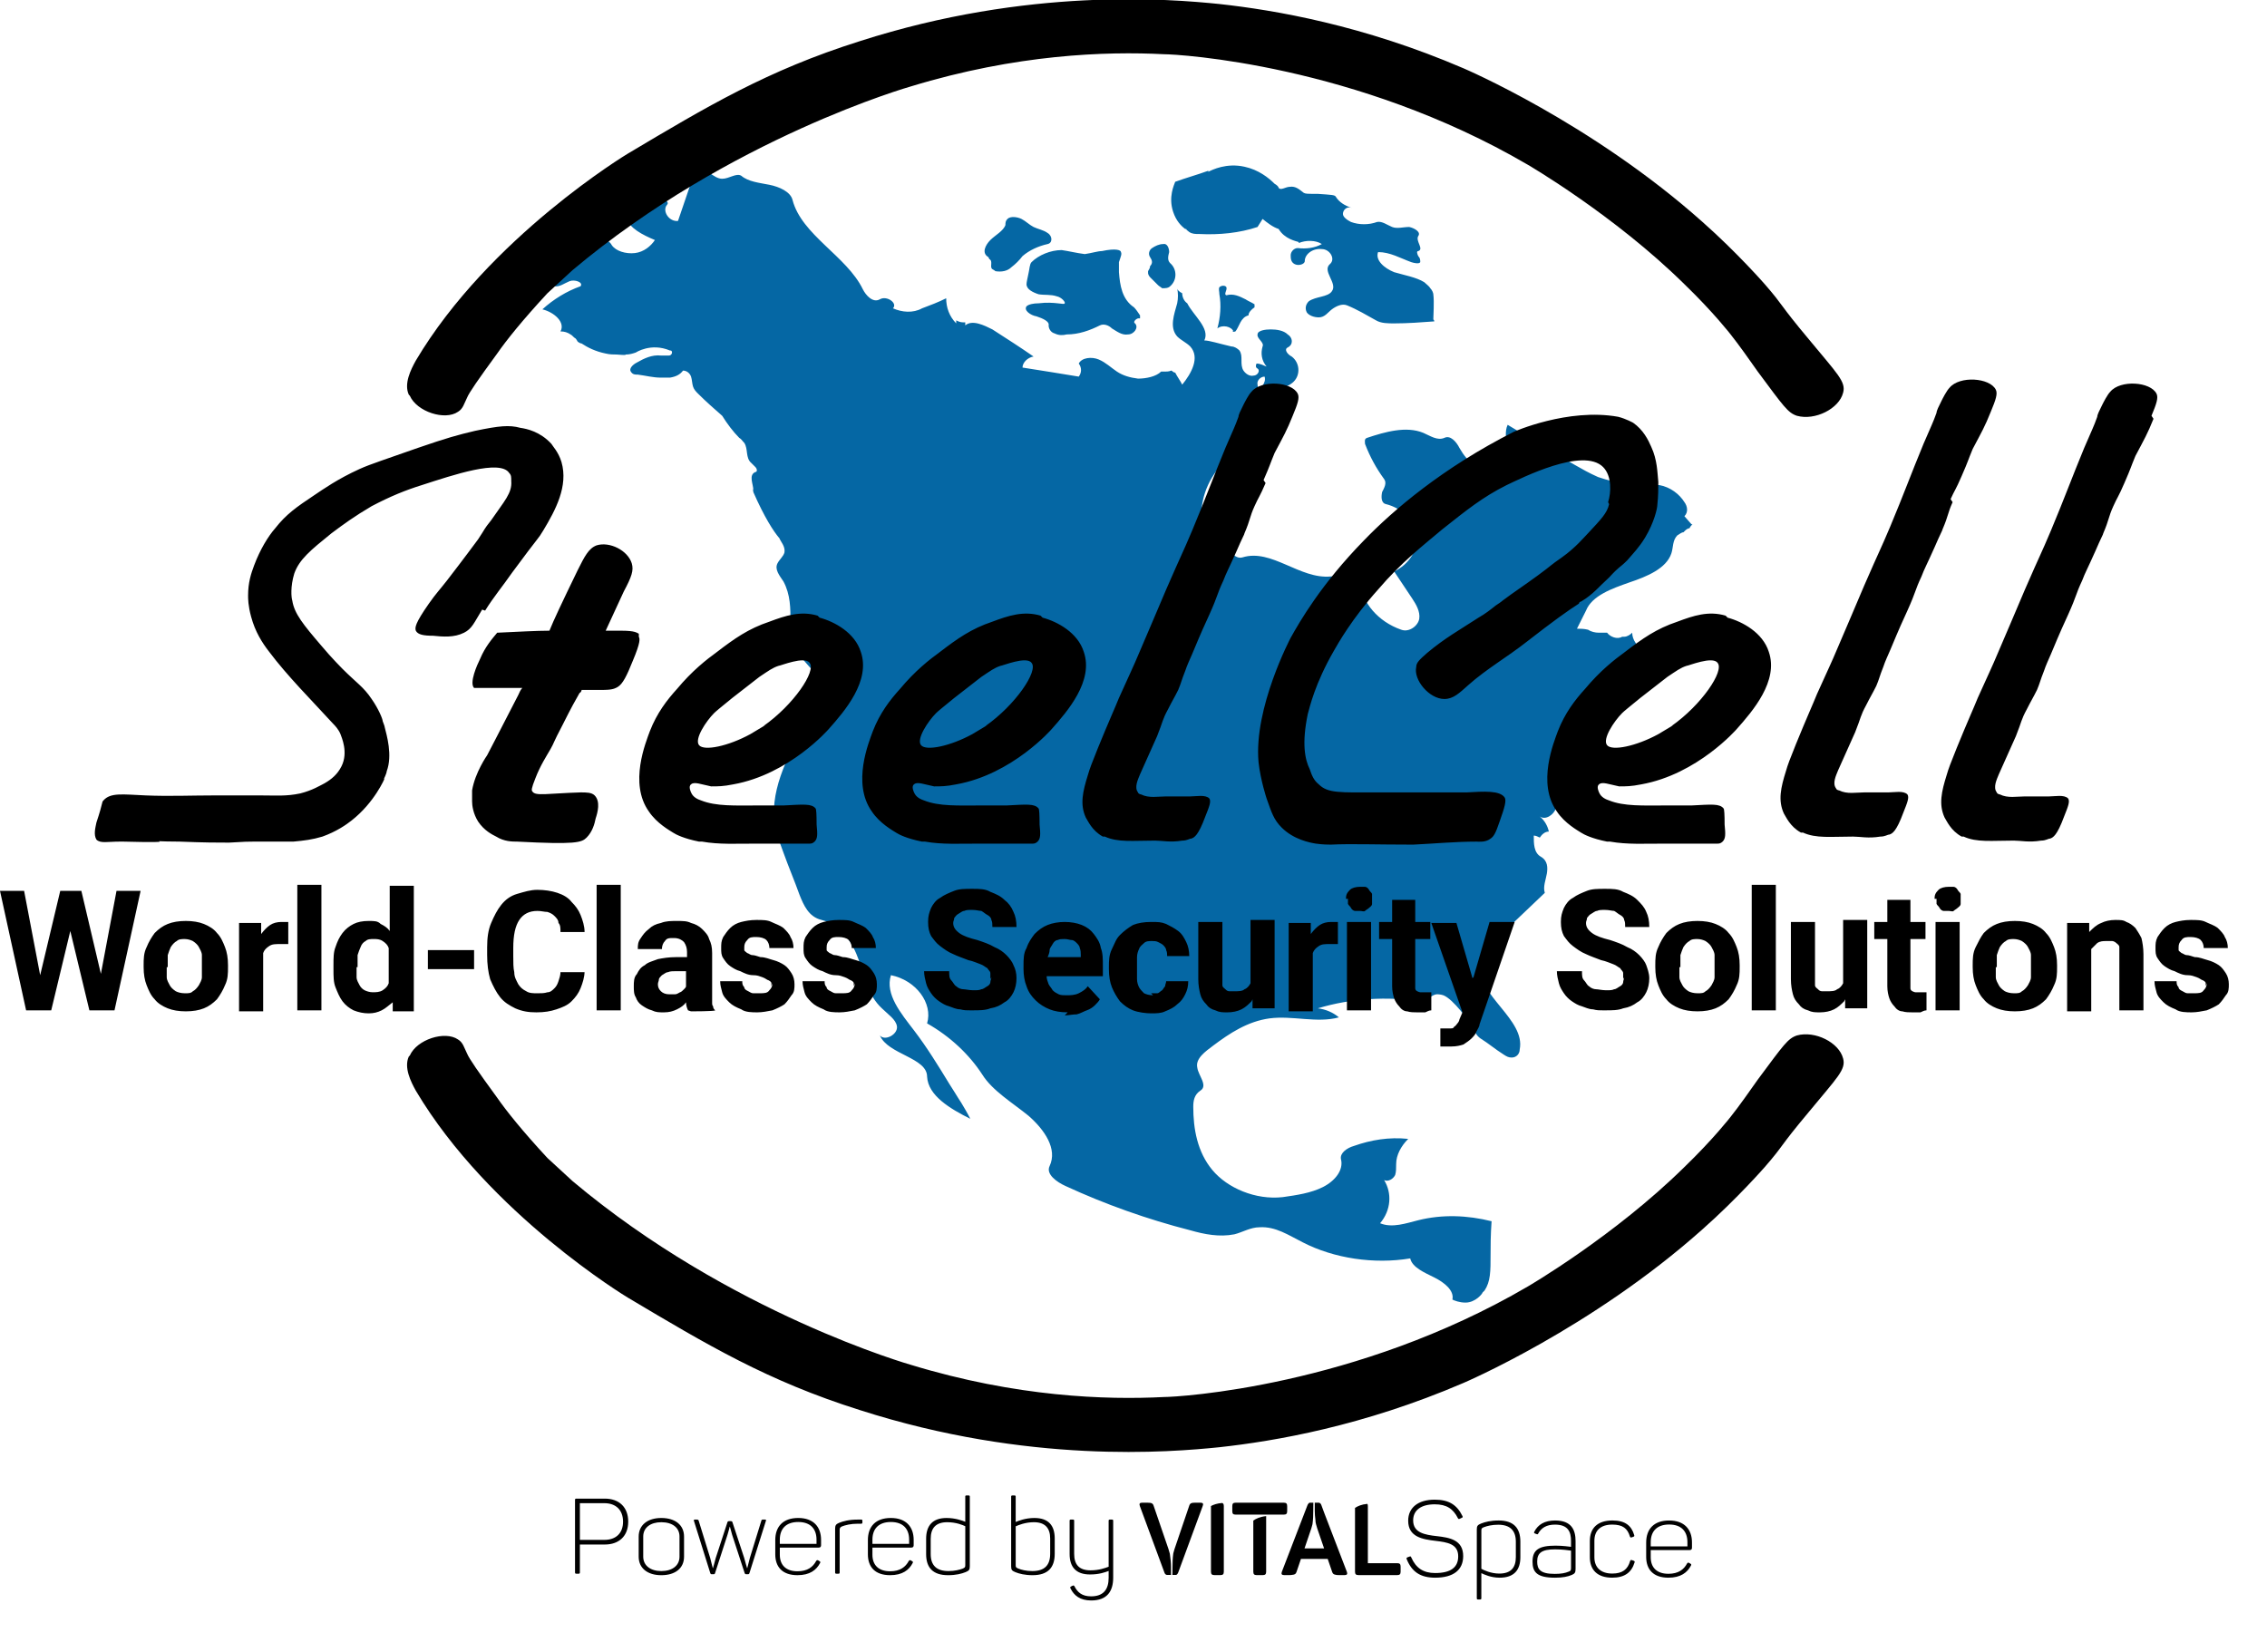 <svg xmlns="http://www.w3.org/2000/svg" width="225.7" height="164.483" version="1.1" viewBox="0 0 225.7 164.483">
  <path fill="#0567a4" d="M168.4,52.2h.1c-.1.1-.2.2-.3.4-.2,0-.4.2-.5.3l-.1.1c-.2,0-.4.2-.6.3-.5.5-.4,1.2-.6,1.8-.5,1.5-2.4,2.3-4.2,2.9-1.7.6-3.7,1.3-4.3,2.8-.3.6-.6,1.2-.9,1.8.3,0,.7,0,1.1.1.3.2.7.3,1.1.3h.8c.3.4,1,.7,1.5.4h.2c.3,0,.6-.2.8-.4,0,.7.5,1.4,1.2,1.8v1.2h0c0,.4,0,.8-.2,1.2-1.3,1.3-2.5,2.6-3.8,3.8-.7.7-1.4,1.4-1.5,2.3,0,.4,0,.7.2,1.1v.3c0,.4.2.9.6,1.1-1,.7-2,1.5-3,2.2-.3.2-.5.4-.7.7-.3.5-.2,1.2-.4,1.8-.2.6-1,1.2-1.6.8.5.4.8,1,.9,1.5-.4,0-.7.3-.9.6-.2-.1-.4-.2-.6-.2,0,.8,0,1.7.7,2.1s.7,1.1.6,1.7c-.1.6-.4,1.3-.2,1.9l-4.2,4c-1,.9-2,2-2.2,3.2-.4,3,4.5,5.4,3.9,8.4,0,.4-.3.8-.8.8-.3,0-.5-.1-.8-.3-.8-.5-1.5-1.1-2.3-1.6-.3-.2-.6-.6-.6-.9-.6-.9-2.1-3-3.1-3.4-.3-.1-.6-.1-.6-.1-.6,0-1,.7-1.6.7-3.4-.5-7-.3-10.3.7.8.1,1.5.4,2.1.9-2.2.6-4.6-.2-6.9.1-2.2.3-4,1.5-5.6,2.7-.8.6-1.8,1.3-1.6,2.2.1.8,1.1,1.8.3,2.3-.6.4-.7,1-.7,1.6,0,2.2.4,4.5,1.9,6.3s4.3,3,7,2.7c1.4-.2,2.8-.4,4-1s2.1-1.7,1.8-2.8c-.1-.6.6-1.1,1.3-1.3,1.7-.6,3.5-.9,5.4-.7-.7.7-1.2,1.6-1.2,2.5,0,.4,0,.8-.1,1.1-.2.4-.7.7-1.1.5.8,1.3.7,3-.4,4.3,1.2.5,2.6,0,3.8-.3,2.4-.6,4.9-.5,7.3.1-.1,1.4-.1,2.5-.1,3.3,0,1.7,0,2.7-.6,3.6l-.2.2h0c0,.1-.7,1-1.7,1-.6,0-1.1-.2-1.3-.3.2-.9-.8-1.7-1.8-2.2s-2.2-1-2.4-1.9c-3.6.6-7.6,0-10.7-1.6-1.4-.7-2.7-1.6-4.3-1.5-.9,0-1.7.5-2.5.7-1.5.3-3,0-4.4-.4-4.3-1.1-8.5-2.6-12.4-4.4-.9-.4-2-1.2-1.6-2,.8-1.7-.5-3.6-2.1-5-1.6-1.3-3.6-2.5-4.6-4.1-1.3-2-3.2-3.8-5.5-5.1.6-2-1.1-4.3-3.6-4.8-.6,1.9,1,3.8,2.3,5.5s2.4,3.5,3.5,5.3c.4.6.8,1.3,1.2,1.9.3.5.6,1,.9,1.6-2-1-4.2-2.3-4.3-4.2,0-1.9-3.9-2.2-4.7-4.1.5.6,1.8-.1,1.7-.9-.1-.7-.9-1.2-1.5-1.8-1.4-1.3-1.7-3.1-2.3-4.8-.6-1.7-1.7-3.5-3.7-4-1.3-.3-1.8-1.5-2.2-2.5-.5-1.4-1.1-2.8-1.6-4.2-.3-.8-.6-1.6-.8-2.4-.7-3.5,1.1-7,2.9-10.3.3-1.2.8-2.7,1.7-4.5-.7-.7-3.1-3.3-3.8-4.7-.2-.4-.3-.7-.2-.9.1-.3.7-.5.9-.2,0-1.3,0-2.7-.7-4-.4-.6-.9-1.2-.6-1.8.2-.4.6-.7.7-1.1.1-.6-.4-1.1-.5-1.4-.6-.7-1.5-2.1-2.6-4.6h0s0-.2-.1-.3l.1.1c0-.6-.5-1.5.2-1.8.2,0,.2-.3,0-.5-.1-.1-.3-.3-.4-.4-.6-.5-.3-1.4-.7-2-.2-.2-.3-.4-.5-.5-.6-.6-1.2-1.4-1.7-2.2-.8-.7-1.6-1.4-2.4-2.2-.2-.2-.4-.4-.5-.7s-.1-.7-.2-1-.4-.6-.8-.6c-.3.4-.7.6-1.3.7h-.9c-.8,0-1.5-.2-2.3-.3-.3,0-.5,0-.7-.3s.2-.7.6-.9c.7-.4,1.5-.8,2.4-.7h.8c.3,0,.4-.4.2-.5h-.1c-1.9-.8-3.4.2-3.4.2-.3.1-.6.2-1,.2h0c0,.1-.7,0-.9,0-.3,0-.7,0-1.1-.1-1-.2-1.8-.6-2.4-1-.1,0-.3-.1-.4-.2,0,0-.1-.2-.2-.3-.2-.1-.3-.3-.5-.4-.3-.2-.6-.3-1-.3.5-.9-.6-1.9-1.8-2.2,1.1-1,2.4-1.8,3.8-2.3.3-.4-.6-.7-1.1-.5s-1,.6-1.5.5c-.4,0-.6-.4-.6-.7-.2-1.1,1-2,2-2.8,0,0,.2-.1.3-.2.6-.4,1.2-.8,2-1,.7-.2,1.7,0,2,.6.4.6,1.4.9,2.3.8s1.6-.7,2-1.3c-1.2-.5-2.6-1.2-2.8-2.2-.2-.9.4-1.8,1-2.6.8.2,1.5.4,2.3.6.4.1,1,.4.7.7-.5.6.2,1.7,1.1,1.6l1.5-4.4c0-.3.2-.6.5-.7.8-.3,1.5.9,2.4.9.7,0,1.4-.6,1.9-.3.7.6,1.8.7,2.8.9,1,.2,2.1.7,2.3,1.5.9,3.5,5.4,5.6,7,8.9.3.6,1,1.4,1.7,1s1.8.4,1.3.9c.9.4,2,.5,2.9,0,.8-.3,1.6-.6,2.4-1,0,.9.3,1.8,1,2.5v-.3c.2.1.4.2.7.2s.1,0,.2,0v.3c.7-.6,1.9,0,2.7.4,1.4.9,2.8,1.8,4.1,2.7-.6.1-1.1.6-1.1,1.1,1.9.3,3.8.6,5.6.9.3-.4.3-.9,0-1.3.3-.6,1.3-.7,2-.4s1.2.8,1.8,1.2c.6.4,1.3.6,2.1.7.8,0,1.8-.2,2.3-.7h.4c.1,0,.4,0,.6-.1.1,0,.2.2.4.2.2.4.5.8.7,1.2.9-1.1,1.8-2.7.8-3.8-.4-.4-.9-.6-1.3-1-.8-.9-.3-2.2,0-3.3.1-.5.1-1,0-1.5,0,.2.3.4.5.5,0,.4.2.8.5,1,.6,1.2,2.3,2.5,1.7,3.7.5,0,1.4.3,2.7.6.3,0,.6.2.8.4.2.3.2.6.2,1,0,.3,0,.7.2,1s.6.6,1,.5c.4,0,.7-.5.4-.7-.2-.1-.2-.3-.1-.5.4,0,.7.2,1,.3-.5-.6-.6-1.3-.4-2,.2-.4-.6-.8-.5-1.2,0-.4.8-.5,1.3-.5.6,0,1.3.1,1.7.5.5.3.6,1,0,1.3-.4.2,0,.7.4.9.8.6.9,1.8.2,2.5s-2.1.9-3.1.4c.2-.3.3-.6.2-.9-.4,0-.8.4-.7.8,0,.4.3.7.7.9.3.2.3.6,0,.9-.2.3-.5.6-.4.9.5,1.7-.7,1.4-1.6,2.5-.6.8-.9,1.2-1.1,1.3h0c0,.4-.3.7-.6.9-1.7,1.5-2.6,3.6-2.6,5.6,0,.7.4,1.7,1.3,1.6.8,0,1.2.8,1.3,1.4.2.6.8,1.4,1.5,1.2,2.9-.9,5.7,2.2,8.8,1.9.6,0,1.1-.2,1.7-.2s1.2.3,1.2.8c.2,2,1.8,3.9,4.1,4.7.8.3,1.7-.4,1.8-1.1.1-.7-.3-1.4-.7-2l-1.8-2.7c1.5-.7,2.4-2.2,2.3-3.6-.2-1.4-1.5-2.7-3.1-3.1-.5-.1-.5-.7-.4-1.2.2-.4.5-.9.2-1.3-.8-1.1-1.4-2.2-1.9-3.5,0-.2-.1-.5.2-.6,1.8-.6,3.9-1.2,5.6-.5.7.3,1.4.8,2.1.5.6-.3,1.2.4,1.5,1,.4.7.9,1.4,1.7,1.8.8.4,2,.4,2.6-.2,1.1-1-.1-2.6.5-3.9,2.2,1.3,4.4,2.7,6.7,4,.7.4,1.4.8,2.3,1.2,2,.7,3.8.8,5,.8h1.1c1.1.2,2,.9,2.5,1.7.3.4.4,1,0,1.4h0l.7.8ZM115.3,28.4c.1.1.3.2.4.3.3,0,.6,0,.8-.2.7-.6.7-1.7,0-2.3-.3-.3-.2-.7-.1-1.1,0-.4-.2-.9-.6-.8-.4,0-.8.2-1.1.4-.3.2-.4.6-.2.9.2.3.3.6,0,.9h0c0,.2-.1.3-.2.5v.2c0,.1.1.3.2.4l.9.9h0s-.1-.1-.1-.1ZM118.1,22.8c0,.1.2.2.3.3.3.2.6.2,1,.2,2,.1,4-.1,5.8-.7l.5-.8c.5.4,1,.8,1.6,1h0c.6,1,1.7,1.2,2,1.3v.1c.7-.3,1.7-.3,2.3.1-.7.4-1.6.5-2.4.4-.4,0-.7.4-.7.7s0,.7.4.9,1,0,1-.3c0-.7.8-1.3,1.7-1.2.8,0,1.4,1,.8,1.5-.8.7.8,1.9.2,2.7-.4.6-1.6.5-2.3,1-.3.3-.4.7-.2,1.1.2.3.7.5,1.2.5.6,0,.9-.5,1.3-.8.4-.3,1-.6,1.5-.4,1,.4,2,1,2.9,1.5.5.3,1.2.3,1.8.3,1.3,0,2.7-.1,4-.2,0,0,0-.1-.1-.2,0-.4.1-1.7,0-2.5,0-.1-.1-.4-.3-.6-.1-.2-.4-.4-.6-.6-.8-.5-2-.7-3-1-1-.4-1.9-1.2-1.6-2,1.2,0,2.2.6,3.3,1,.3.1.8.2.9,0,0-.2,0-.4-.2-.6-.1-.2-.2-.5,0-.5.6-.2-.3-1,0-1.5.3-.4-.4-.8-.9-.9-.6,0-1.2.2-1.7,0s-1-.6-1.5-.5c-.8.3-1.8.3-2.6,0-.4-.2-.8-.5-.8-.8,0-.4.4-.8.9-.6-.7-.2-1.3-.6-1.6-1.1h0c-.1-.2-.4-.2-1.8-.3-1.1,0-1.2,0-1.4-.1-.4-.3-.8-.7-1.4-.6-.4,0-.9.4-1.1.1,0-.1-.2-.3-.4-.4-.6-.6-1.6-1.4-3-1.7-1.8-.4-3.2.3-3.6.5v-.1c-1.1.4-2.2.7-3.3,1.1-.1.3-.7,1.5-.2,3,.3.9.8,1.4,1.2,1.7h.1ZM122.7,33c0,.1.3,0,.3,0,.4-.5.5-1.4,1.3-1.6,0-.3.3-.6.6-.8v-.3c-.3-.2-.6-.3-.9-.5-.6-.3-1.2-.6-1.9-.4-.3-.1.1-.5,0-.8-.1-.2-.5-.2-.7,0-.1.2,0,.4,0,.7.2,1.1.1,2.3-.2,3.4.5-.4,1.4-.2,1.6.3,0,0-.1,0-.1,0ZM98.5,25.8c.4.2,0,.8.3,1,0,0,.2.1.3.2.6.1,1.2,0,1.6-.4.4-.3.8-.7,1.1-1.1.7-.6,1.6-1,2.5-1.2.5-.1.5-.8,0-1.1-.4-.3-1-.4-1.4-.6s-.8-.6-1.2-.8c-.4-.2-1.1-.3-1.4,0-.2.2-.2.4-.2.6-.2.6-1,1-1.5,1.5s-.9,1.3-.2,1.7c0,0,.1.2.1.2ZM102.4,27.2c-.1.5-.2.9-.2,1.1h0c0,.5.6.8,1.2,1,.6.1,1.2,0,1.8.2.5.1.9.6.8.7,0,.2-1-.2-2.6,0-.5,0-1,.1-1.2.3-.3.4.4.9,1,1,.6.2,1.3.5,1.2.9,0,.3.2.7.6.8.4.2.8.2,1.2.1,1.2,0,2.3-.4,3.3-.9.4-.2.9,0,1.2.3.5.3,1,.7,1.6.6.6,0,1.1-.7.7-1.1-.2-.1,0-.4.3-.5h.2v-.3c-.2-.3-.4-.6-.6-.8-1.2-.8-1.4-2.2-1.5-3.5v-1c.2-.6.3-.8.2-1,0-.2-.5-.4-1.9-.1-.4,0-1,.2-1.7.3-.8-.1-1.6-.3-2.3-.4-1.1,0-2.3.5-3,1.2-.2.2-.2.7-.3,1.1Z"/>
  <path d="M10,97.2l1.6-8.5h2.4l-2.6,11.9h-2.5l-1.9-7.9-1.9,7.9h-2.5l-2.6-11.9h2.4l1.6,8.4,2-8.4h2.1l2,8.5h-.1ZM14.3,96.1c0-.6,0-1.2.3-1.8.2-.5.5-1,.8-1.4.4-.4.8-.7,1.3-.9.5-.2,1.1-.3,1.8-.3s1.3.1,1.8.3c.5.2,1,.5,1.3.9.4.4.6.9.8,1.4.2.5.3,1.1.3,1.8v.2c0,.6,0,1.2-.3,1.8-.2.5-.5,1-.8,1.4-.4.4-.8.7-1.3.9-.5.2-1.1.3-1.8.3s-1.3-.1-1.8-.3c-.5-.2-1-.5-1.3-.9-.4-.4-.6-.9-.8-1.4s-.3-1.1-.3-1.8v-.2ZM16.6,96.3v1c0,.3.2.6.3.8.1.2.3.4.6.6.2.1.5.2.9.2s.6,0,.8-.2c.2-.1.4-.3.6-.6.1-.2.3-.5.3-.8v-2.2c0-.3-.2-.6-.3-.8-.1-.2-.3-.4-.6-.6-.2-.1-.5-.2-.8-.2s-.6,0-.8.2c-.2.1-.4.3-.6.6-.1.2-.2.5-.3.8v1.2h-.1ZM28.7,94h-.8c-.5,0-.8,0-1.1.2-.3.2-.5.4-.6.7v5.8h-2.4v-8.8h2.2v1.1c.3-.4.6-.7.9-.9.3-.2.7-.3,1.1-.3h.7v2.3s0-.1,0-.1ZM32,100.6h-2.4v-12.5h2.4v12.5ZM33.2,96.1c0-.7,0-1.3.2-1.8.2-.6.4-1,.7-1.4s.7-.7,1.1-.9c.4-.2.9-.3,1.5-.3s.9,0,1.2.3c.4.2.7.4.9.7v-4.5h2.4v12.5h-2.1v-.9c-.4.3-.7.6-1.1.8-.4.2-.8.3-1.3.3s-1-.1-1.5-.3c-.4-.2-.8-.5-1.1-.9s-.5-.9-.7-1.4-.2-1.1-.2-1.8c0,0,0-.4,0-.4ZM35.5,96.3v1c0,.3.2.6.3.8.1.2.3.4.5.5s.5.2.8.2.7,0,1-.2.5-.4.6-.7v-3.5c-.1-.3-.3-.5-.6-.7s-.6-.2-.9-.2-.6,0-.8.2c-.2.1-.4.3-.5.6-.1.2-.2.5-.3.8v1.2s-.1,0-.1,0ZM47.2,96.5h-4.6v-1.9h4.6v1.9ZM58.2,96.7c0,.6-.2,1.2-.4,1.7s-.5.9-.9,1.3-.9.6-1.5.8c-.6.2-1.2.3-2,.3s-1.4-.1-2.1-.4c-.6-.3-1.1-.6-1.5-1.1s-.7-1.1-1-1.8c-.2-.7-.3-1.5-.3-2.4v-.8c0-.9.1-1.7.4-2.4s.6-1.3,1-1.8.9-.9,1.6-1.1,1.3-.4,2-.4,1.4.1,2,.3c.6.2,1.1.5,1.4.9.4.4.7.8.9,1.3s.4,1.1.4,1.7h-2.4c0-.4,0-.7-.2-.9,0-.3-.2-.5-.4-.7s-.4-.3-.7-.4c-.3,0-.6-.1-1-.1-.8,0-1.4.3-1.8.9-.4.6-.6,1.5-.6,2.8v.8c0,.6,0,1.2.1,1.6,0,.5.2.8.4,1.2.2.3.4.5.8.7.3.2.7.2,1.1.2s.7,0,1-.1c.3,0,.5-.2.7-.4.2-.2.3-.4.4-.7s.2-.6.2-.9h2.4s0-.1,0-.1ZM61.8,100.6h-2.4v-12.5h2.4v12.5ZM68.5,100.6c-.1-.2-.2-.5-.2-.8-.2.3-.5.5-.9.7s-.8.3-1.3.3-.8,0-1.2-.2c-.4-.1-.7-.3-1-.5-.3-.2-.5-.5-.6-.8-.2-.3-.2-.7-.2-1.1s0-.9.3-1.2c.2-.4.4-.7.8-.9.3-.3.8-.4,1.3-.6.5-.1,1.1-.2,1.8-.2h1.1v-.5c0-.4-.1-.7-.3-1-.2-.2-.5-.4-1-.4s-.7,0-.9.3c-.2.2-.3.5-.3.8h-2.4c0-.4,0-.7.3-1.1.2-.3.4-.6.8-.9.3-.3.7-.5,1.2-.6.5-.2,1-.2,1.6-.2s1,0,1.4.2c.4.1.8.3,1.1.6s.6.6.7,1c.2.4.3.8.3,1.4v4.9c0,.2,0,.3.1.4,0,.1,0,.2.2.4h0c0,.1-2.4.1-2.4.1,0,0-.3-.1-.3-.1ZM66.6,99h.6c.2,0,.3-.1.5-.2.1,0,.3-.2.4-.3.1-.1.2-.2.2-.3v-1.5h-1c-.3,0-.6,0-.8.1-.2,0-.4.2-.6.3-.1.1-.3.3-.3.4,0,.2-.1.3-.1.5,0,.3.1.5.3.7.2.2.5.3.8.3ZM76.8,98.2v-.3c0-.1-.1-.2-.3-.3-.1,0-.3-.2-.6-.3s-.5-.2-.9-.2c-.5,0-.9-.2-1.3-.4-.4-.1-.7-.3-1-.5s-.5-.5-.7-.8-.2-.6-.2-1,0-.7.2-1.1c.2-.3.4-.6.7-.9.3-.3.7-.5,1.1-.6s.9-.2,1.5-.2,1.1,0,1.5.2.8.3,1.2.6c.3.3.6.6.7.9.2.3.3.7.3,1.1h-2.4c0-.3-.1-.6-.3-.8s-.6-.3-1-.3-.7,0-.9.3c-.2.2-.3.4-.3.7v.3c0,.1.2.2.3.3.1,0,.3.2.5.2s.5.1.8.2c.5,0,.9.2,1.3.3s.8.3,1.1.5c.3.2.5.5.7.8s.3.7.3,1.1,0,.8-.3,1.1c-.2.3-.4.6-.7.9-.3.2-.7.4-1.2.6-.5.1-1,.2-1.5.2s-1.2,0-1.6-.3c-.5-.2-.9-.4-1.2-.7s-.6-.6-.7-1-.2-.7-.2-1.1h2.2c0,.2,0,.4.2.6,0,.2.2.3.4.4s.3.2.5.2h.6c.5,0,.8,0,1-.3.2-.2.3-.4.3-.7l-.1.3ZM85,98.2v-.3c0-.1-.1-.2-.3-.3-.1,0-.3-.2-.6-.3s-.5-.2-.9-.2c-.5,0-.9-.2-1.3-.4-.4-.1-.7-.3-1-.5s-.5-.5-.7-.8-.2-.6-.2-1,0-.7.2-1.1c.2-.3.4-.6.7-.9.3-.3.7-.5,1.1-.6s.9-.2,1.5-.2,1.1,0,1.5.2.8.3,1.2.6c.3.3.6.6.7.9.2.3.3.7.3,1.1h-2.4c0-.3-.1-.6-.3-.8s-.6-.3-1-.3-.7,0-.9.3c-.2.2-.3.4-.3.7v.3c0,.1.2.2.3.3.1,0,.3.2.5.2s.5.1.8.2c.5,0,.9.2,1.3.3s.8.3,1.1.5c.3.2.5.5.7.8s.3.7.3,1.1,0,.8-.3,1.1c-.2.3-.4.6-.7.9-.3.2-.7.4-1.2.6-.5.1-1,.2-1.5.2s-1.2,0-1.6-.3c-.5-.2-.9-.4-1.2-.7s-.6-.6-.7-1-.2-.7-.2-1.1h2.2c0,.2,0,.4.2.6,0,.2.2.3.4.4s.3.2.5.2h.6c.5,0,.8,0,1-.3.2-.2.3-.4.3-.7l-.1.3ZM98.6,97.5v-.6c0-.2-.2-.3-.3-.5-.2-.1-.4-.3-.7-.4-.3-.1-.7-.3-1.2-.4-.5-.2-1.1-.4-1.5-.6-.5-.2-.9-.5-1.3-.8s-.6-.6-.9-1c-.2-.4-.3-.8-.3-1.4s.1-.9.3-1.4c.2-.4.5-.8.9-1,.4-.3.9-.5,1.4-.7s1.1-.2,1.8-.2,1.3,0,1.8.3c.5.2,1,.4,1.4.8.4.3.7.7.9,1.2.2.4.3.9.3,1.5h-2.4c0-.3,0-.5-.1-.7,0-.2-.2-.4-.4-.5s-.4-.3-.6-.4c-.2,0-.5-.1-.9-.1s-.6,0-.8.1c-.2,0-.4.2-.6.3-.2.1-.3.3-.4.4,0,.2-.1.3-.1.5,0,.4.2.7.6,1s1,.5,1.8.7c.6.2,1.2.4,1.7.7.5.2.9.5,1.2.8.3.3.6.7.7,1,.2.4.3.8.3,1.3s-.1,1-.3,1.4c-.2.4-.5.8-.9,1-.4.3-.8.5-1.4.6-.5.2-1.1.2-1.8.2s-.8,0-1.2-.1c-.4,0-.8-.2-1.1-.3-.4-.1-.7-.3-1-.5s-.6-.5-.8-.8c-.2-.3-.4-.6-.5-1s-.2-.8-.2-1.2h2.5c0,.4,0,.7.2.9s.3.5.5.6c.2.2.5.3.7.3s.6.1,1,.1.6,0,.8-.1c.2,0,.4-.2.6-.3s.3-.3.3-.4c0-.2.1-.3.1-.5l-.1.2ZM106.3,100.8c-.7,0-1.3-.1-1.8-.3-.5-.2-1-.5-1.4-.9s-.7-.8-.9-1.4c-.2-.5-.3-1.1-.3-1.7v-.3c0-.7,0-1.3.3-1.8.2-.6.5-1,.8-1.4.4-.4.8-.7,1.3-.9.5-.2,1.1-.3,1.7-.3s1.2.1,1.7.3c.5.2.9.5,1.2.9.3.4.6.8.7,1.4.2.5.2,1.1.2,1.8v1h-5.6c0,.3.1.5.2.8.1.2.3.4.4.6.2.2.4.3.6.4s.5.1.8.1.8,0,1.2-.2c.4-.2.7-.4.9-.7l1.2,1.3c-.1.2-.3.4-.5.6s-.5.4-.8.5-.6.3-1,.4c-.4,0-.8.1-1.2.1l.3-.3ZM106,93.5c-.3,0-.5,0-.7.1-.2,0-.4.2-.5.4-.1.2-.3.4-.3.6s-.1.5-.2.7h3.3v-.2c0-.2,0-.5-.1-.7,0-.2-.2-.4-.3-.5-.1-.1-.3-.3-.5-.3s-.4-.1-.7-.1ZM114.6,98.9h.6c.2,0,.3-.2.5-.3.1-.1.2-.3.3-.4,0-.2.1-.3.1-.5h2.2c0,.5-.1.9-.3,1.3-.2.4-.4.7-.8,1-.3.3-.7.5-1.2.7-.4.2-.9.2-1.4.2s-1.3-.1-1.8-.3c-.5-.2-.9-.5-1.3-.9-.3-.4-.6-.9-.8-1.4-.2-.5-.3-1.1-.3-1.8v-.2c0-.6,0-1.2.3-1.8s.4-1,.8-1.4.8-.7,1.3-1c.5-.2,1.1-.3,1.8-.3s1,0,1.5.2c.4.2.8.4,1.2.7s.6.7.8,1.1c.2.4.3.9.3,1.4h-2.2c0-.2,0-.4-.1-.6,0-.2-.2-.4-.3-.5-.1-.1-.3-.2-.5-.3s-.4-.1-.6-.1c-.3,0-.6,0-.8.2s-.4.3-.5.6c-.1.2-.2.5-.2.8v2.2c0,.3.1.6.2.8.1.2.3.4.5.6.2.1.5.2.9.2l-.2-.2ZM124.6,99.7c-.3.3-.6.6-1,.8s-.9.3-1.4.3-.8,0-1.2-.2c-.4-.1-.7-.3-.9-.6-.3-.3-.5-.6-.6-1s-.2-.9-.2-1.5v-5.7h2.4v6.3c0,.2.2.3.3.4.1.1.2.2.4.2h.5c.4,0,.8,0,1-.2.3-.1.5-.4.6-.6v-6.3h2.4v8.8h-2.2v-.9s-.1.2-.1.2ZM133.2,94h-.8c-.5,0-.8,0-1.1.2s-.5.4-.6.7v5.8h-2.4v-8.8h2.2v1.1c.3-.4.6-.7.9-.9.3-.2.7-.3,1.1-.3s.3,0,.4,0h.3v2.3-.1ZM134,89.5c0-.4.1-.6.4-.9.2-.2.6-.3,1-.3h.5c.1,0,.3.1.4.3s.2.2.3.4v1c0,.2-.2.3-.3.4s-.3.2-.4.3-.3,0-.5,0h-.5c-.1,0-.3-.1-.4-.3s-.2-.2-.3-.4v-.5h-.2ZM136.5,100.6h-2.4v-8.8h2.4v8.8ZM140.9,89.6v2.2h1.5v1.7h-1.5v4.9c0,.133.067.233.2.3q.2.1.3.1h1.1v1.8c-.2,0-.4.1-.6.2h-.8c-.3,0-.7,0-1-.1-.3,0-.6-.2-.8-.5-.2-.2-.4-.5-.5-.8s-.2-.7-.2-1.2v-4.7h-1.3v-1.7h1.3v-2.2h2.4s-.1,0-.1,0ZM146.7,97.3l1.6-5.5h2.5l-3.5,10.2c0,.2-.2.5-.3.7-.1.3-.3.5-.5.7s-.5.4-.8.6c-.3.1-.7.2-1.2.2s-.2,0-.3,0h-.8v-1.8h1c.2,0,.3,0,.4-.2.1,0,.2-.2.3-.3s.2-.3.2-.4l.3-.7-3.1-8.9h2.5l1.6,5.5.1-.1ZM161.6,97.5v-.6c0-.2-.2-.3-.3-.5-.2-.1-.4-.3-.7-.4s-.7-.3-1.2-.4c-.5-.2-1.1-.4-1.5-.6-.5-.2-.9-.5-1.3-.8-.4-.3-.6-.6-.9-1-.2-.4-.3-.8-.3-1.4s.1-.9.3-1.4c.2-.4.5-.8.9-1,.4-.3.9-.5,1.4-.7s1.1-.2,1.8-.2,1.3,0,1.8.3c.5.2,1,.4,1.4.8s.7.7.9,1.2c.2.4.3.9.3,1.5h-2.4c0-.3,0-.5-.1-.7,0-.2-.2-.4-.4-.5s-.4-.3-.6-.4c-.2,0-.5-.1-.9-.1s-.6,0-.8.1c-.2,0-.4.2-.6.3-.2.1-.3.3-.4.4,0,.2-.1.3-.1.5,0,.4.2.7.6,1,.4.3,1,.5,1.8.7.6.2,1.2.4,1.7.7.5.2.9.5,1.2.8s.6.7.7,1,.3.8.3,1.3-.1,1-.3,1.4-.5.8-.9,1c-.4.3-.8.5-1.4.6-.5.2-1.1.2-1.8.2s-.8,0-1.2-.1c-.4,0-.8-.2-1.1-.3-.4-.1-.7-.3-1-.5s-.6-.5-.8-.8-.4-.6-.5-1-.2-.8-.2-1.2h2.5c0,.4,0,.7.2.9s.3.5.5.6c.2.2.5.3.7.3s.6.1,1,.1.6,0,.8-.1c.2,0,.4-.2.6-.3s.3-.3.3-.4c0-.2.1-.3.1-.5l-.1.2ZM164.8,96.1c0-.6,0-1.2.3-1.8.2-.5.5-1,.8-1.4.4-.4.8-.7,1.3-.9.5-.2,1.1-.3,1.8-.3s1.3.1,1.8.3c.5.2,1,.5,1.3.9.4.4.6.9.8,1.4s.3,1.1.3,1.8v.2c0,.6,0,1.2-.3,1.8-.2.5-.5,1-.8,1.4-.4.4-.8.7-1.3.9-.5.2-1.1.3-1.8.3s-1.3-.1-1.8-.3c-.5-.2-1-.5-1.3-.9-.4-.4-.6-.9-.8-1.4s-.3-1.1-.3-1.8v-.2ZM167.2,96.3v1c0,.3.2.6.3.8.1.2.3.4.6.6.2.1.5.2.9.2s.6,0,.8-.2c.2-.1.4-.3.6-.6.1-.2.3-.5.3-.8v-2.2c0-.3-.2-.6-.3-.8-.1-.2-.3-.4-.6-.6-.2-.1-.5-.2-.8-.2s-.6,0-.8.2c-.2.1-.4.3-.6.6-.1.2-.2.5-.3.8v1.2h-.1ZM176.8,100.6h-2.4v-12.5h2.4v12.5ZM183.6,99.7c-.3.3-.6.6-1,.8s-.9.3-1.4.3-.8,0-1.2-.2c-.4-.1-.7-.3-.9-.6-.3-.3-.5-.6-.6-1s-.2-.9-.2-1.5v-5.7h2.4v6.3c0,.2.2.3.3.4s.2.2.4.2h.5c.4,0,.8,0,1-.2.3-.1.5-.4.6-.6v-6.3h2.4v8.8h-2.2v-.9s-.1.2-.1.2ZM190.2,89.6v2.2h1.5v1.7h-1.5v4.9c0,.133.067.233.2.3q.2.1.3.1h1.1v1.8c-.2,0-.4.1-.6.2h-.8c-.3,0-.7,0-1-.1-.3,0-.6-.2-.8-.5-.2-.2-.4-.5-.5-.8s-.2-.7-.2-1.2v-4.7h-1.3v-1.7h1.3v-2.2h2.4s-.1,0-.1,0ZM192.6,89.5c0-.4.1-.6.4-.9.2-.2.6-.3,1-.3h.5c.1,0,.3.1.4.3s.2.2.3.4v1c0,.2-.2.3-.3.4s-.3.2-.4.3-.3,0-.5,0h-.5c-.1,0-.3-.1-.4-.3s-.2-.2-.3-.4v-.5h-.2ZM195.1,100.6h-2.4v-8.8h2.4v8.8ZM196.4,96.1c0-.6,0-1.2.3-1.8s.5-1,.8-1.4c.4-.4.8-.7,1.3-.9.5-.2,1.1-.3,1.8-.3s1.3.1,1.8.3,1,.5,1.3.9c.4.4.6.9.8,1.4s.3,1.1.3,1.8v.2c0,.6,0,1.2-.3,1.8-.2.5-.5,1-.8,1.4-.4.4-.8.7-1.3.9-.5.2-1.1.3-1.8.3s-1.3-.1-1.8-.3c-.5-.2-1-.5-1.3-.9-.4-.4-.6-.9-.8-1.4s-.3-1.1-.3-1.8v-.2ZM198.7,96.3v1c0,.3.2.6.3.8.1.2.3.4.6.6.2.1.5.2.9.2s.6,0,.8-.2c.2-.1.4-.3.6-.6.1-.2.3-.5.3-.8v-2.2c0-.3-.2-.6-.3-.8-.1-.2-.3-.4-.6-.6-.2-.1-.5-.2-.8-.2s-.6,0-.8.2c-.2.1-.4.3-.6.6-.1.2-.2.5-.3.8v1.2h-.1ZM208,91.8v1c.4-.4.7-.7,1.2-.9.4-.2.9-.3,1.4-.3s.8,0,1.1.2c.3.1.6.3.9.6.2.3.4.6.6,1,.1.4.2,1,.2,1.6v5.6h-2.4v-6.3c0-.2-.2-.3-.3-.4s-.3-.2-.4-.2h-.6c-.3,0-.6,0-.9.2-.2.2-.4.4-.6.6v6.2h-2.4v-8.8h2.2s0-.1,0-.1ZM219.6,98.2v-.3c0-.1-.1-.2-.3-.3-.1,0-.3-.2-.6-.3s-.5-.2-.9-.2c-.5,0-.9-.2-1.3-.4-.4-.1-.7-.3-1-.5s-.5-.5-.7-.8-.2-.6-.2-1,0-.7.2-1.1c.2-.3.4-.6.7-.9s.7-.5,1.1-.6c.4-.1.9-.2,1.5-.2s1.1,0,1.5.2.8.3,1.2.6c.3.3.6.6.7.9.2.3.3.7.3,1.1h-2.4c0-.3-.1-.6-.3-.8-.2-.2-.6-.3-1-.3s-.7,0-.9.3c-.2.2-.3.4-.3.7v.3c0,.1.2.2.3.3.1,0,.3.2.5.2s.5.1.8.2c.5,0,.9.2,1.3.3s.8.3,1.1.5.5.5.7.8.3.7.3,1.1,0,.8-.3,1.1c-.2.3-.4.6-.7.9-.3.2-.7.4-1.2.6-.5.1-1,.2-1.5.2s-1.2,0-1.6-.3c-.5-.2-.9-.4-1.2-.7-.3-.3-.6-.6-.7-1s-.2-.7-.2-1.1h2.2c0,.2,0,.4.2.6,0,.2.2.3.4.4s.3.2.5.2h.6c.5,0,.8,0,1-.3.2-.2.3-.4.3-.7l-.1.3ZM81.4,61.3c-1.7-.5-3.2,0-4.8.6-2.1.7-3.5,1.7-5.2,3-1.1.8-2.5,1.9-4,3.7-1,1.1-2,2.4-2.7,4.2-.4,1.1-2.1,5.2-.1,8,.8,1.2,2.1,1.9,2.4,2.1s1.1.6,2.6.9h.3c1.7.3,3.4.2,5.4.2h5.3c.1,0,.3,0,.5-.2.3-.3.3-.7.2-1.7,0-1-.033-1.533-.1-1.6-.4-.5-1.2-.4-3.2-.3h-2.6c-2.2,0-4.1.1-5.6-.5-.3-.1-.8-.3-1-.8,0,0-.3-.6,0-.8.3-.3,1,0,2,.2.7,0,1.2,0,2.2-.2,5.6-1,9.5-5.5,9.5-5.5,1.6-1.8,4.2-4.8,3.2-7.7-.6-1.9-2.6-3-4.1-3.4h0l-.2-.2h-0ZM76.2,72.2c-.5.3-1,.6-1.5.9-2.2,1.2-4.6,1.7-5.1,1.1s.7-2.4,1.5-3.2c.2-.2.7-.6,1.8-1.5,1.8-1.4,2.3-1.8,2.7-2.1.9-.6,1.3-.9,1.9-1.1.2,0,2.6-1,3.1-.3.7.8-1.6,4.2-4.6,6.3,0,0,.2-.1.2-.1ZM48,60.7c-.8,1.3-1,1.9-1.8,2.3-1,.5-2.1.4-3.1.3-.9,0-1.5-.1-1.7-.5-.1-.3-.1-.7,1.3-2.7.7-1,1.1-1.4,1.8-2.3,1.7-2.2,2.8-3.7,3.1-4.1.8-1.2.5-.9,1.3-1.9,1.3-1.9,2.1-2.7,2-3.9,0-.4,0-.6-.2-.8-.9-1.4-5.6.2-8.7,1.2-1.6.5-3.1,1.1-5,2.1-1.7,1-2.8,1.8-4,2.7-2.1,1.7-3.2,2.6-3.7,4-.4,1.3-.3,2.4-.2,2.7.2,1.3,1.1,2.4,2.9,4.5,1,1.2,2.1,2.3,2.1,2.3,1.4,1.4,2.1,1.8,2.9,3,.7,1,1.1,2,1.1,2.2.1.3.2.5.2.6.2.8.8,2.8.2,4.4,0,.2-.3.8-.3.8l.1-.1s-1,2.4-3.3,4.2c-.5.4-1.5,1.1-2.9,1.6-1,.3-1.8.4-2.9.5h-3.2c-1.6,0-1.5,0-3.2.1-1.2,0-2.4,0-4.9-.1-1.8,0-3.4-.1-3.4-.1,0,0,1.4,0,1.4.1s-3.5,0-3.6,0h-.4c-1.2,0-1.9.2-2.3-.2h0c-.3-.5-.1-1.2,0-1.7.7-2.1.5-2,.7-2.2.7-.8,1.9-.6,4.2-.5s4.6,0,6.9,0h4.5c1.6,0,2.6.1,4-.2,1.2-.3,2-.8,2.4-1,.7-.4,1.3-.9,1.7-1.7.7-1.4,0-2.9-.1-3.2-.2-.5-.6-.9-.7-1-2.2-2.4-4.6-4.8-6.4-7.2-.7-.9-1.4-2-1.8-3.5-.3-1.1-.3-1.8-.3-2.1,0-1.3.3-2.2.6-3,.6-1.6,1.4-2.9,2.1-3.7,1.1-1.4,2.1-2.1,3.9-3.3.9-.6,2.3-1.6,4.5-2.6,1.1-.5,2.7-1,5.8-2.1,2.9-1,4-1.3,5.7-1.7,2.4-.5,3.4-.6,4.5-.3.7.1,2,.4,3.1,1.6.1.2.7.8,1,1.8.7,2.4-.6,4.8-1.8,6.8-.6,1-.3.4-3.1,4.2-.9,1.3-1.9,2.5-2.7,3.8h0s-.3-.1-.3-.1ZM63.6,63.4c.1.2.2.5-.6,2.4-.6,1.5-1,2.3-1.5,2.6-.5.3-.9.3-2.2.3h-1.4s0,.2-.2.3c-.4.7-.8,1.4-1.7,3.2-1,1.9-.8,1.7-1.2,2.4-.4.7-1,1.6-1.5,2.9-.4,1-.4,1.2-.3,1.3.3.5,1.5.2,4.8.1.6,0,1.1,0,1.4.3.6.6.3,1.7.1,2.3-.1.5-.3,1.3-.9,1.9-.5.5-1.1.7-6.9.4-.5,0-1.3,0-2.1-.5-.4-.2-1.2-.6-1.8-1.5-.5-.8-.6-1.6-.6-2v-1.1c.3-1.8,1.5-3.5,1.5-3.5,0,0,1.1-2.1,3.1-6,.1-.2.2-.5.4-.7h-4.8c-.5-.5.3-2.3.6-2.9.5-1.2,1.2-2,1.7-2.6,2.2-.1,3.9-.2,5.1-.2h.1c.4-1,1.2-2.7,2.8-6,.7-1.4,1.1-2.2,1.9-2.5,1.3-.4,3.1.5,3.5,1.8.2.7,0,1.3-.8,2.8-.6,1.3-1.2,2.6-1.8,3.9h1.6c1.3,0,1.5.2,1.7.3,0,0,0,.3,0,.3ZM103.6,61.3c-1.7-.5-3.2,0-4.8.6-2.1.7-3.5,1.7-5.2,3-1.1.8-2.5,1.9-4,3.7-1,1.1-2,2.4-2.7,4.2-.4,1.1-2.1,5.2-.1,8,.8,1.2,2.1,1.9,2.4,2.1s1.1.6,2.6.9h.3c1.7.3,3.4.2,5.4.2h5.3c.1,0,.3,0,.5-.2.3-.3.3-.7.2-1.7,0-1-.033-1.533-.1-1.6-.4-.5-1.2-.4-3.2-.3h-2.6c-2.2,0-4.1.1-5.6-.5-.3-.1-.8-.3-1-.8,0,0-.3-.6,0-.8.3-.3,1,0,2,.2.7,0,1.2,0,2.2-.2,5.6-1,9.5-5.5,9.5-5.5,1.6-1.8,4.2-4.8,3.2-7.7-.6-1.9-2.6-3-4.1-3.4l-.2-.2h-0ZM98.3,72.2c-.5.3-1,.6-1.5.9-2.2,1.2-4.6,1.7-5.1,1.1s.7-2.4,1.5-3.2c.2-.2.7-.6,1.8-1.5,1.8-1.4,2.3-1.8,2.7-2.1.9-.6,1.3-.9,1.9-1.1.2,0,2.6-1,3.1-.3.7.8-1.6,4.2-4.6,6.3,0,0,.2-.1.2-.1ZM126,48.1c-.6,1.4-.7,1.4-1.1,2.3-.5,1.1-.4,1.3-1,2.7,0,.1-.2.4-.8,1.8-.8,1.8-1,2.1-1.3,2.9-.7,1.5-.5,1.4-1.4,3.4-.5,1.1-.7,1.5-1.7,3.9-.3.7-.5,1.1-.7,1.7-.4,1-.4,1.2-.7,1.9-.4.8-.6,1.1-1,1.9-.6,1.1-.5,1.2-1.1,2.7-.6,1.3-1.1,2.5-1.7,3.8-.2.5-.6,1.3-.2,1.8,0,.1.2.2.3.2.8.4,1.7.2,2.5.2h2.4c.6,0,1.5-.2,1.9.2h0c.2.3,0,.8-.4,1.8-.7,1.9-1.1,2.1-1.4,2.2-.2,0-.4.2-.9.2-1.2.2-2,0-2.7,0-2.2,0-3.7.2-5-.4h-.2c-1.1-.6-1.5-1.6-1.7-1.9-.6-1.3-.3-2.6.2-4.2.2-.7.4-1.2,1-2.7,1.1-2.7,1.7-4,2.1-5,1.3-2.9,1.3-2.8,2.1-4.7,1.1-2.6,1.3-3,2.6-6.1,1.7-3.9,1.5-3.3,2.6-5.9,1.3-3.1,2.1-5.3,3.3-8.2.9-2.1.9-2,1.3-3.1,0-.2.2-.6.5-1.2.1-.2.5-1,.8-1.3,1-1.2,4-1,4.6.2.2.4,0,1-.5,2.2-.6,1.5-.9,2-1.8,3.7-.5,1.2-.4,1.1-1.1,2.7h0s.2.3.2.3ZM160.1,50c.3-.9.4-2.6-.5-3.5-2-2-8.1,1.1-9.6,1.8-2.4,1.2-4,2.5-6.4,4.4-1.9,1.6-4.1,3.3-6.4,6-2.6,2.9-4,5.4-4.4,6.1-1.9,3.3-2.4,5.6-2.6,6.3-.6,2.9-.3,4.5.2,5.5.2.6.4,1.1.9,1.5.9.9,2.1.8,5.8.8h8.9c1.8-.1,3.3-.2,3.8.5.2.3,0,1-.5,2.4-.4,1.2-.6,1.5-.9,1.7-.5.4-1.2.3-1.4.3-2.1,0-4.2.2-6.3.3-3.7,0-6.2-.1-8.2,0-.2,0-.8,0-1.5-.1-.6-.1-2.2-.4-3.4-1.6-.8-.8-1-1.5-1.5-2.9,0,0-.6-1.8-.8-3.6-.5-5.4,3.2-12.4,3.2-12.4.9-1.6,3-5.3,7.3-9.7,2.9-3,7.8-7.2,14.9-10.8,0,0,5.4-2.4,10.4-1.5.8.2,1.5.6,1.5.6,1,.7,1.5,1.7,1.8,2.4.6,1.3.6,2.5.7,3.5,0,.6,0,1.4-.1,2.3,0,.3-.3,1.7-1.2,3.2-.6,1-1.2,1.6-1.8,2.3-.8.8-.7.5-1.8,1.7-1,.9-1.6,1.7-2.8,2.4-.1,0-.2.1-.2.2-1.1.7-2.5,1.7-5.2,3.8-1.9,1.5-4,2.7-5.8,4.3-.9.8-1.5,1.4-2.4,1.4-1.5,0-3.1-1.9-2.8-3.2,0-.4.3-.7,1.1-1.4,1.8-1.5,3.1-2.2,5.1-3.5.7-.4,1.2-.8,1.7-1.2.3-.2.6-.4.7-.5,1.2-.9,2-1.4,3.5-2.5s1.1-.9,2.4-1.8c1.4-1,2.2-2,2.6-2.4,1.3-1.4,1.9-2,2.1-2.9h0l-.1-.2ZM171.8,61.3c-1.7-.5-3.2,0-4.8.6-2.1.7-3.5,1.7-5.2,3-1.1.8-2.5,1.9-4,3.7-1,1.1-2,2.4-2.7,4.2-.4,1.1-2.1,5.2-.1,8,.8,1.2,2.1,1.9,2.4,2.1.3.2,1.1.6,2.6.9h.3c1.7.3,3.4.2,5.4.2h5.3c.1,0,.3,0,.5-.2.3-.3.3-.7.2-1.7 0-1-.033-1.533-.1-1.6-.4-.5-1.2-.4-3.2-.3h-2.6c-2.2,0-4.1.1-5.6-.5-.3-.1-.8-.3-1-.8,0,0-.3-.6,0-.8.3-.3,1,0,2,.2.7,0,1.2,0,2.2-.2,5.6-1,9.5-5.5,9.5-5.5,1.6-1.8,4.2-4.8,3.2-7.7-.6-1.9-2.6-3-4.1-3.4h0s-.2-.2-.2-.2ZM166.6,72.2c-.5.3-1,.6-1.5.9-2.2,1.2-4.6,1.7-5.1,1.1s.7-2.4,1.5-3.2c.2-.2.7-.6,1.8-1.5,1.8-1.4,2.3-1.8,2.7-2.1.9-.6,1.3-.9,1.9-1.1.2,0,2.6-1,3.1-.3.7.8-1.6,4.2-4.6,6.3,0,0,.2-.1.2-.1ZM194.4,50c-.5,1.1-.4,1.3-1,2.7,0,.1-.2.4-.8,1.8-.8,1.8-1,2.1-1.3,2.9-.7,1.5-.5,1.4-1.4,3.4-.5,1.1-.7,1.5-1.7,3.9-.3.7-.5,1.1-.7,1.7-.4,1-.4,1.2-.7,1.9-.4.8-.6,1.1-1,1.9-.6,1.1-.5,1.2-1.1,2.7-.6,1.3-1.1,2.5-1.7,3.8-.2.5-.6,1.3-.2,1.8,0,.1.2.2.3.2.8.4,1.7.2,2.5.2h2.4c.6,0,1.5-.2,1.9.2h0c.2.3,0,.8-.4,1.8-.7,1.9-1.1,2.1-1.4,2.2-.2,0-.4.2-.9.2-1.2.2-2,0-2.7,0-2.2,0-3.7.2-5-.4h-.2c-1.1-.6-1.5-1.6-1.7-1.9-.6-1.3-.3-2.6.2-4.2.2-.7.4-1.2,1-2.7,1.1-2.7,1.7-4,2.1-5,1.3-2.9,1.3-2.8,2.1-4.7,1.1-2.6,1.3-3,2.6-6.1,1.7-3.9,1.5-3.3,2.6-5.9,1.3-3.1,2.1-5.3,3.3-8.2.9-2.1.9-2,1.3-3.1,0-.2.2-.6.5-1.2.1-.2.5-1,.8-1.3,1-1.2,4-1,4.6.2.2.4,0,1-.5,2.2-.6,1.5-.9,2-1.8,3.7-.5,1.2-.4,1.1-1.1,2.7-.6,1.4-.7,1.4-1.1,2.3h0s.2.3.2.3ZM214.4,41.7c-.6,1.5-.9,2-1.8,3.7-.5,1.2-.4,1.1-1.1,2.7-.6,1.4-.7,1.4-1.1,2.3-.5,1.1-.4,1.3-1,2.7,0,.1-.2.4-.8,1.8-.8,1.8-1,2.1-1.3,2.9-.7,1.5-.5,1.4-1.4,3.4-.5,1.1-.7,1.5-1.7,3.9-.3.7-.5,1.1-.7,1.7-.4,1-.4,1.2-.7,1.9-.4.8-.6,1.1-1,1.9-.6,1.1-.5,1.2-1.1,2.7-.6,1.3-1.1,2.5-1.7,3.8-.2.5-.6,1.3-.2,1.8,0,.1.2.2.3.2.8.4,1.7.2,2.5.2h2.4c.6,0,1.5-.2,1.9.2h0c.2.3,0,.8-.4,1.8-.7,1.9-1.1,2.1-1.4,2.2-.2,0-.4.2-.9.2-1.2.2-2,0-2.7,0-2.2,0-3.7.2-5-.4h-.2c-1.1-.6-1.5-1.6-1.7-1.9-.6-1.3-.3-2.6.2-4.2.2-.7.4-1.2,1-2.7,1.1-2.7,1.7-4,2.1-5,1.3-2.9,1.3-2.8,2.1-4.7,1.1-2.6,1.3-3,2.6-6.1,1.7-3.9,1.5-3.3,2.6-5.9,1.3-3.1,2.1-5.3,3.3-8.2.9-2.1.9-2,1.3-3.1,0-.2.2-.6.5-1.2.1-.2.5-1,.8-1.3,1-1.2,4-1,4.6.2.2.4,0,1-.5,2.2h0s.2.3.2.3ZM40.8,105.1c.7-1.6,3.5-2.5,4.8-1.6.5.3.6.8.9,1.4.2.5,1.1,1.8,3,4.4.9,1.3,2.5,3.3,5,6,0,0,1.2,1.1,2.5,2.3,15.7,13.2,33.7,18.3,33.7,18.3,10.5,3.2,19.4,3.5,25.2,3.2,1.4,0,19.1-1,36.2-11,0,0,8.6-5,15.6-11.9,2.9-2.8,4.6-5,4.6-5,.8-1,2-2.7,2.7-3.7,2.6-3.5,3-4.1,3.9-4.4,1.8-.5,4.2.7,4.6,2.3.3,1.1-.6,1.9-3.4,5.3-3.1,3.7-2.4,3.2-4.4,5.5,0,0-2.7,3.1-6.2,6.2-11.1,9.9-23.8,15.3-23.8,15.3-10,4.3-18.8,5.8-24.3,6.4-4.9.5-19,1.7-35.8-3.7-9.2-2.9-15.2-6.5-23.1-11.2,0,0-13.8-8.3-21.1-20.6-.5-.9-1.2-2.3-.7-3.4h0l.1-.1ZM40.8,39.4c.7,1.6,3.5,2.5,4.8,1.6.5-.3.6-.8.9-1.4.2-.5,1.1-1.8,3-4.4.9-1.3,2.5-3.3,5-6,0,0,1.2-1.1,2.5-2.3,15.7-13.2,33.7-18.3,33.7-18.3,10.5-3.2,19.4-3.5,25.2-3.2,1.4,0,19.1,1,36.2,11,0,0,8.6,5,15.6,11.9,2.9,2.8,4.6,5,4.6,5,.8,1,2,2.7,2.7,3.7,2.6,3.5,3,4.1,3.9,4.4,1.8.5,4.2-.7,4.6-2.3.3-1.1-.6-1.9-3.4-5.3-3.1-3.7-2.4-3.2-4.4-5.5,0,0-2.7-3.1-6.2-6.2-11.1-9.9-23.8-15.3-23.8-15.3-10-4.3-18.8-5.8-24.3-6.4-4.9-.5-19-1.7-35.8,3.7-9.2,2.9-15.2,6.5-23.1,11.2,0,0-13.8,8.3-21.1,20.6-.5.9-1.2,2.3-.7,3.4h0s.1.1.1.1Z"/>
  <path d="M60.218,149.219h-2.843c-.095,0-.127.032-.127.137v7.201c0,.105.032.137.127.137h.232c.095,0,.126-.031.126-.137v-2.769h2.485c1.422,0,2.327-.853,2.327-2.274,0-1.442-.905-2.295-2.327-2.295M60.165,153.325h-2.432v-3.653h2.432c1.158,0,1.864.684,1.864,1.843,0,1.147-.705,1.811-1.864,1.811M65.839,151.146c-1.369,0-2.253.706-2.253,1.853v2.001c0,1.148.885,1.843,2.253,1.843,1.39,0,2.264-.695,2.264-1.843v-2.001c0-1.147-.874-1.853-2.264-1.853M67.65,154.999c0,.885-.716,1.432-1.811,1.432-1.074,0-1.8-.548-1.8-1.432v-2.011c0-.884.726-1.421,1.8-1.421,1.095,0,1.811.537,1.811,1.421v2.011ZM76.155,151.304c.116,0,.127.032.095.137l-1.632,5.18c-.021.084-.063.126-.158.126h-.158c-.094,0-.147-.042-.169-.126l-1.242-3.801c-.095-.316-.158-.621-.221-.8h-.021c-.053.179-.116.484-.221.8l-1.232,3.801c-.032.105-.063.126-.169.126h-.148c-.094,0-.137-.021-.168-.126l-1.621-5.18c-.031-.105-.01-.137.105-.137h.158c.148,0,.19.032.211.126l1.148,3.717c.095.337.179.768.253.989h.021c.074-.221.168-.653.274-1.011l1.158-3.538c.031-.105.063-.126.2-.126h.116c.127,0,.158.021.19.116l1.158,3.517c.116.379.211.8.295,1.042h.021c.073-.232.148-.642.263-1.032l1.137-3.685c.021-.105.063-.116.211-.116h.147M79.47,151.145c-1.506,0-2.285.842-2.285,2.201v1.421c0,1.253.706,2.074,2.211,2.074,1.232,0,1.884-.516,2.243-1.2.053-.084.042-.147-.042-.189l-.137-.084c-.084-.042-.137-.032-.2.053-.326.61-.874,1.032-1.864,1.032-1.169,0-1.758-.642-1.758-1.642v-.716h3.864c.169,0,.242-.084.242-.232v-.537c0-1.295-.758-2.18-2.274-2.18M81.291,153.725h-3.653v-.421c0-1.074.611-1.758,1.832-1.758s1.821.684,1.821,1.758c0,0,0,.421,0,.421ZM85.733,151.304c.095,0,.126.032.126.116v.169c0,.095-.031.127-.126.127h-.326c-.705,0-1.242.137-1.59.273-.2.095-.221.2-.221.348v4.232c0,.095-.032.126-.126.126h-.2c-.085,0-.126-.031-.126-.126v-4.359c0-.326.084-.453.39-.579.39-.158.969-.326,1.874-.326h.326M88.691,151.145c-1.506,0-2.285.842-2.285,2.201v1.421c0,1.253.706,2.074,2.211,2.074,1.232,0,1.884-.516,2.242-1.2.053-.084.042-.147-.042-.189l-.137-.084c-.084-.042-.137-.032-.2.053-.326.61-.874,1.032-1.863,1.032-1.169,0-1.759-.642-1.759-1.642v-.716h3.864c.168,0,.242-.084.242-.232v-.537c0-1.295-.758-2.18-2.274-2.18M90.512,153.725h-3.653v-.421c0-1.074.611-1.758,1.832-1.758s1.821.684,1.821,1.758v.421ZM96.428,148.903h-.211c-.095,0-.116.032-.116.127v2.495c-.263-.105-.969-.379-1.864-.379-1.4,0-2.032.769-2.032,2.064v1.537c0,1.358.684,2.095,2.19,2.095.779,0,1.348-.148,1.737-.305.337-.137.421-.232.421-.579v-6.928c0-.095-.031-.127-.126-.127M96.102,155.831c0,.221-.031.253-.263.358-.305.116-.8.242-1.411.242-1.2,0-1.768-.579-1.768-1.695v-1.516c0-1.063.505-1.653,1.642-1.653.895,0,1.558.284,1.8.4v3.864h-0ZM102.985,151.146c-.895,0-1.59.284-1.864.4v-2.516c0-.095-.032-.127-.126-.127h-.2c-.095,0-.126.032-.126.127v6.928c0,.348.074.442.41.579.379.158.969.305,1.716.305,1.516,0,2.211-.737,2.211-2.127v-1.537c0-1.274-.611-2.032-2.022-2.032M104.554,154.704c0,1.148-.558,1.727-1.779,1.727-.611,0-1.095-.126-1.4-.253-.232-.095-.253-.137-.253-.347v-3.854c.253-.116.958-.411,1.811-.411,1.116,0,1.621.589,1.621,1.621v1.516h0ZM110.701,151.304c.095,0,.127.032.127.116v5.665c0,1.379-.621,2.274-2.19,2.274-1.116,0-1.716-.505-2.053-1.19-.063-.094-.042-.158.042-.2l.147-.074c.105-.053.148-.032.2.053.295.589.747 1,1.653 1,1.243,0,1.748-.705,1.748-1.842v-.685c-.379.137-.937.348-1.853.348-1.411,0-2.032-.758-2.032-2.032v-3.317c0-.084.032-.116.116-.116h.211c.095,0,.126.032.126.116v3.296c0,1.074.495,1.642,1.632,1.642.853,0,1.453-.232,1.8-.358v-4.58c0-.084.031-.116.126-.116h.2M143.051,152.953c1.274.147,2.622.368,2.622,1.99,0,1.369-.958,2.148-2.79,2.148-1.474,0-2.327-.59-2.832-1.842-.042-.105-.021-.148.084-.189l.2-.074c.095-.031.126-.021.168.084.463,1.064,1.211,1.558,2.379,1.558,1.527,0,2.295-.548,2.295-1.664,0-1.243-1.095-1.4-2.232-1.537-1.316-.158-2.748-.379-2.748-2.011,0-1.284.969-2.095,2.643-2.095,1.411,0,2.211.516,2.759,1.632.053.095.021.147-.074.179l-.2.095c-.095.032-.126.032-.179-.063-.474-.937-1.127-1.379-2.306-1.379-1.359,0-2.148.59-2.148,1.6,0,1.242,1.169,1.432,2.358,1.569M149.198,151.395c-.79,0-1.358.148-1.748.305-.337.137-.421.242-.421.579v6.854c0,.095.031.126.126.126h.2c.094,0,.126-.032.126-.126v-2.495c.263.126.948.453,1.821.453,1.432,0,2.064-.758,2.064-2.043v-1.548c0-1.358-.674-2.106-2.169-2.106M150.915,155.038c0,1.053-.495,1.643-1.642,1.643-.842,0-1.538-.337-1.79-.474v-3.79c0-.221.021-.263.263-.358.305-.116.79-.242,1.411-.242,1.19,0,1.758.579,1.758,1.695v1.526ZM154.83,151.395c-1.053,0-1.716.411-2.074,1.116-.053.095-.032.137.063.179l.168.063c.084.032.116.021.158-.063.305-.558.831-.884,1.663-.884,1.327,0,1.601.737,1.601,1.632v.579c-.19-.021-.832-.116-1.548-.116-1.642,0-2.285.411-2.285,1.59,0,1.032.421,1.6,2.243,1.6.758,0,1.274-.105,1.664-.274.295-.126.379-.232.379-.6v-2.769c0-1.095-.39-2.053-2.032-2.053M156.409,156.112c0,.253-.032.305-.242.379-.347.147-.758.221-1.379.221-1.442,0-1.748-.453-1.748-1.232,0-.863.463-1.211,1.779-1.211.706,0,1.39.095,1.59.126v1.716-0ZM162.652,155.406c.084.032.116.074.084.168-.305,1-.99,1.516-2.232,1.516-1.463,0-2.221-.768-2.221-2.043v-1.611c0-1.263.747-2.043,2.253-2.043,1.295,0,1.895.547,2.158,1.442.042.105.011.147-.073.179l-.179.063c-.095.032-.137,0-.168-.084-.242-.811-.716-1.19-1.759-1.19-1.19,0-1.779.621-1.779,1.611v1.643c0,1.0.621,1.621,1.779,1.621,1,0,1.537-.4,1.779-1.253.042-.095.074-.116.179-.084l.179.063M166.177,151.395c-1.506,0-2.285.842-2.285,2.201v1.421c0,1.253.706,2.074,2.211,2.074,1.232,0,1.884-.516,2.243-1.2.053-.084.042-.147-.042-.189l-.137-.084c-.084-.042-.137-.032-.2.053-.326.611-.874,1.032-1.863,1.032-1.169,0-1.759-.642-1.759-1.642v-.716h3.864c.168,0,.242-.084.242-.232v-.537c0-1.295-.758-2.179-2.274-2.179M167.998,153.975h-3.653v-.421c0-1.074.611-1.758,1.832-1.758s1.821.684,1.821,1.758v.421ZM134.092,156.5c.081.224.02.335-.234.335h-.528c-.176,0-.298-.012-.389-.041-.18-.034-.258-.114-.314-.282l-.443-1.292h-2.663l-.439,1.292c-.066.199-.163.275-.428.297-.084.018-.19.026-.332.026h-.467c-.254,0-.315-.112-.234-.335l2.54-6.602c.027-.07.056-.123.088-.163.037-.053.078-.091.13-.111h.377s-.009.805-.009.806c0,.385-.01.863-.078,1.336-.033.134-.071.275-.114.41l-.679,1.999h1.949l-.682-1.989c-.051-.15-.095-.309-.132-.457-.002-.013-.003-.026-.005-.039-.01-.038-.02-.078-.028-.115-.007-.073-.01-.14-.014-.208-.041-.338-.072-.664-.069-.942v-.8h.418c.12.029.196.1.246.256l.286.774,2.245,5.847M139.099,155.646c.254,0,.345.091.345.345v.498c0,.254-.092.345-.345.345h-3.84c-.264,0-.356-.092-.356-.345v-6.344c.258-.177.655-.353,1.232-.405.033.054.048.128.048.229v5.678h2.915M128.15,150.466c0,.254-.091.345-.345.345h-1.747v0h-1.28v-0h-1.747c-.264,0-.345-.091-.345-.345v-.498c0-.254.081-.345.345-.345h4.774c.254,0,.345.091.345.345v.498M124.777,151.409c.253-.189.663-.39,1.28-.448v5.529c0,.254-.091.345-.345.345h-.589c-.254,0-.345-.092-.345-.345v-5.081ZM121.685,149.652c.111.044.157.14.157.316v6.521c0,.254-.091.345-.345.345h-.579c-.264,0-.355-.092-.355-.345v-6.521c0-.004.001-.008.001-.012.264-.143.63-.27,1.123-.304M119.516,149.623c.254,0,.315.112.223.335l-2.428,6.592c-.057.144-.117.231-.21.266h-.377s.009-.805.009-.806c0-.384.01-.863.078-1.336.033-.134.071-.275.114-.41l1.473-4.337c.081-.244.203-.305.63-.305h.487M116.337,154.255c.051.15.095.309.132.457.063.462.12.928.116,1.305v.8h-.418c-.12-.029-.196-.1-.246-.256l-2.438-6.602c-.081-.224-.02-.335.224-.335h.518c.427,0,.548.061.63.305l1.483,4.327"/>
</svg>